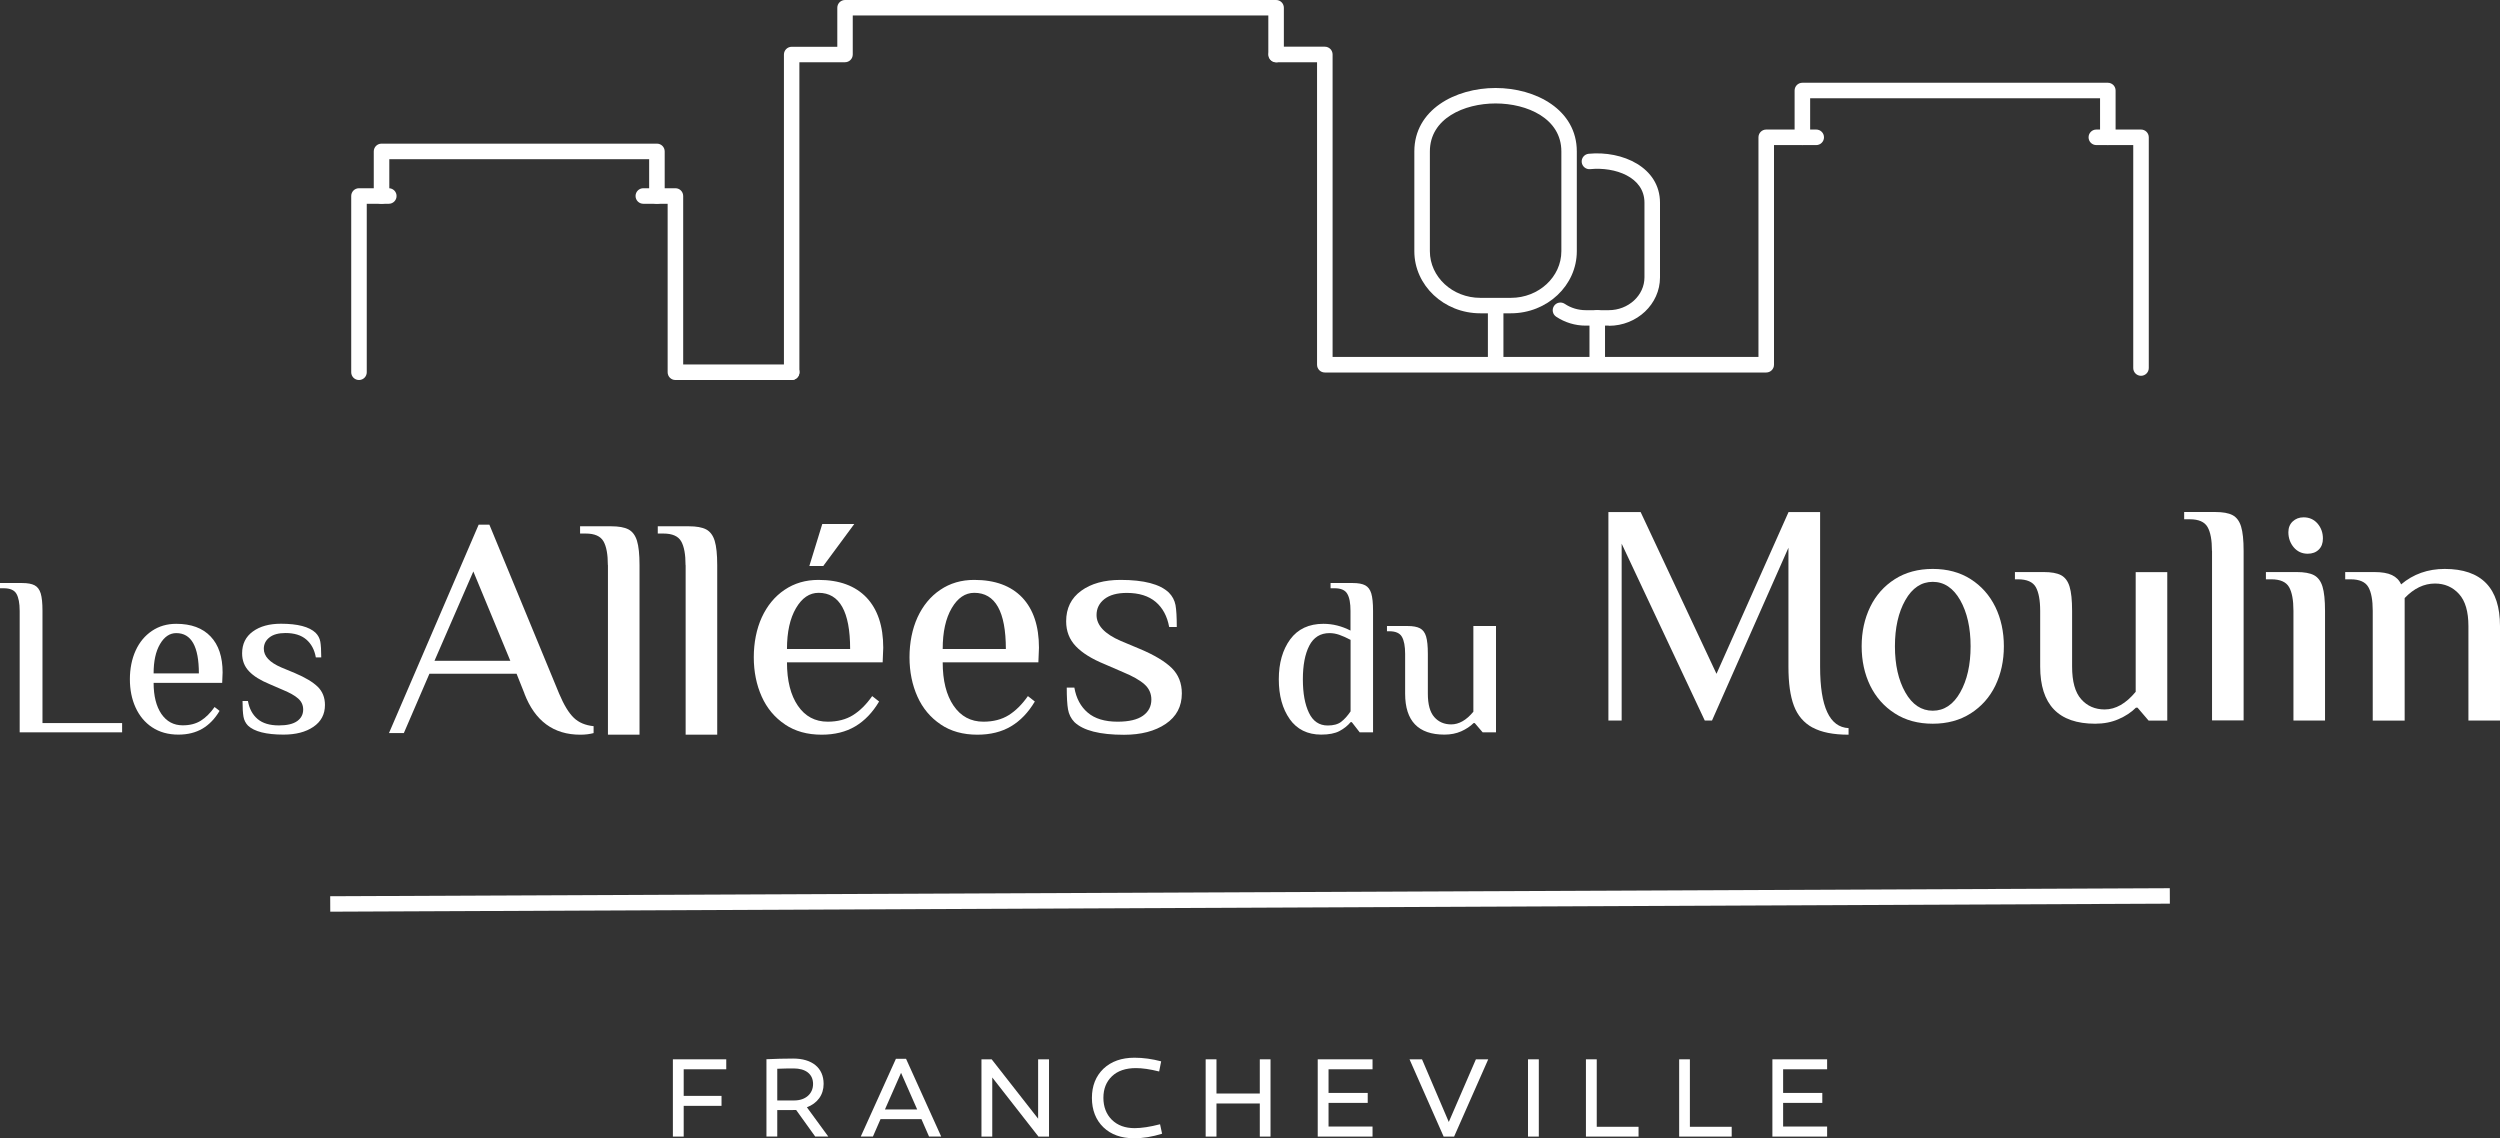 <?xml version="1.0" encoding="UTF-8"?>
<svg xmlns="http://www.w3.org/2000/svg" xmlns:xlink="http://www.w3.org/1999/xlink" id="Calque_1" data-name="Calque 1" viewBox="0 0 296.04 134.79">
  <rect x="0" y="0" width="296.04" height="134.79" fill="#333333" stroke="none"/>
  <defs>
    <style>
      .cls-1 {
        clip-path: url(#clippath-2);
      }

      .cls-1, .cls-2, .cls-3, .cls-4, .cls-5 {
        fill: none;
      }

      .cls-6 {
        fill: #fff;
      }

      .cls-2 {
        clip-path: url(#clippath-3);
      }

      .cls-4 {
        clip-path: url(#clippath);
      }

      .cls-5 {
        clip-path: url(#clippath-1);
      }
    </style>
    <clipPath id="clippath">
      <rect class="cls-3" width="296.04" height="134.79"></rect>
    </clipPath>
    <clipPath id="clippath-1">
      <rect class="cls-3" width="296.04" height="134.79"></rect>
    </clipPath>
    <clipPath id="clippath-2">
      <rect class="cls-3" width="296.04" height="134.79"></rect>
    </clipPath>
    <clipPath id="clippath-3">
      <rect class="cls-3" width="296.04" height="134.79"></rect>
    </clipPath>
  </defs>
  <g class="cls-4">
    <path class="cls-6" d="m2.33,72.34c0-.91-.13-1.58-.38-2.02-.25-.44-.75-.66-1.5-.66H0v-.62h2.63c.64,0,1.13.09,1.47.27.34.18.58.5.72.96.14.46.21,1.15.21,2.06v13.29h9.43v1.1H2.33v-14.39Z"></path>
    <path class="cls-6" d="m23.55,79.74c0-3.18-.89-4.77-2.68-4.77-.77,0-1.41.43-1.92,1.3-.51.87-.76,2.02-.76,3.47h5.36Zm-5.53,6.39c-.87-.58-1.52-1.37-1.97-2.36-.45-.99-.67-2.1-.67-3.34s.23-2.4.68-3.39c.45-.99,1.1-1.77,1.93-2.33.83-.56,1.79-.84,2.88-.84,1.77,0,3.12.5,4.07,1.5.95,1,1.42,2.42,1.42,4.26l-.05,1.23h-8.12c0,1.55.31,2.78.92,3.68.62.9,1.46,1.35,2.53,1.35.84,0,1.55-.18,2.14-.55.59-.37,1.13-.91,1.63-1.62l.59.46c-.55.93-1.23,1.63-2.02,2.1-.8.47-1.75.71-2.85.71-1.21,0-2.25-.29-3.12-.87"></path>
    <path class="cls-6" d="m29.37,85.93c-.29-.3-.47-.66-.54-1.07-.07-.41-.11-1.03-.11-1.85h.64c.16.91.54,1.62,1.14,2.13.6.51,1.44.76,2.53.76.97,0,1.68-.17,2.16-.51.47-.34.71-.79.71-1.37,0-.52-.2-.95-.59-1.3-.39-.35-1-.69-1.82-1.03l-1.55-.67c-1.09-.45-1.91-.95-2.45-1.53-.55-.57-.82-1.28-.82-2.12,0-1.11.42-1.97,1.27-2.59.85-.62,1.96-.92,3.33-.92,1.98,0,3.35.36,4.1,1.07.3.3.49.66.56,1.06.07.4.11,1.02.11,1.86h-.64c-.16-.91-.54-1.62-1.14-2.13-.6-.51-1.42-.76-2.45-.76-.82,0-1.46.17-1.9.52-.45.35-.67.8-.67,1.35,0,.88.69,1.61,2.06,2.2l1.61.67c1.23.52,2.13,1.06,2.71,1.62.57.56.86,1.28.86,2.16,0,1.11-.46,1.97-1.37,2.59-.91.62-2.09.92-3.54.92-2.05,0-3.46-.36-4.21-1.07"></path>
    <path class="cls-6" d="m60.43,78.25l-4.38-10.58-4.6,10.58h8.97Zm1.68,3.89l-.94-2.36h-10.32l-3.03,7.03h-1.76l10.62-24.68h1.27l8.26,20.01c.57,1.35,1.15,2.3,1.74,2.86.58.56,1.36.89,2.34.99v.82c-.45.12-.97.19-1.57.19-3.17,0-5.37-1.62-6.62-4.86"></path>
    <path class="cls-6" d="m71.98,66.92c0-1.27-.17-2.21-.52-2.82-.35-.61-1.05-.92-2.1-.92h-.67v-.86h3.67c.9,0,1.58.12,2.06.37.47.25.81.7,1.01,1.35.2.65.3,1.61.3,2.88v20.08h-3.74v-20.08Z"></path>
    <path class="cls-6" d="m81.18,66.92c0-1.27-.17-2.21-.52-2.82-.35-.61-1.05-.92-2.1-.92h-.67v-.86h3.67c.9,0,1.58.12,2.06.37.47.25.81.7,1.01,1.35.2.65.3,1.61.3,2.88v20.08h-3.74v-20.08Z"></path>
    <path class="cls-6" d="m97.38,62.05h3.78l-3.67,4.97h-1.65l1.53-4.97Zm3.29,14.81c0-4.44-1.25-6.66-3.74-6.66-1.07,0-1.96.6-2.67,1.81-.71,1.21-1.07,2.82-1.07,4.84h7.48Zm-7.72,8.92c-1.21-.81-2.13-1.91-2.75-3.29-.62-1.38-.94-2.94-.94-4.66s.32-3.35.95-4.73c.64-1.38,1.53-2.47,2.69-3.25,1.16-.79,2.5-1.18,4.02-1.18,2.47,0,4.36.7,5.69,2.09,1.32,1.4,1.98,3.38,1.98,5.95l-.07,1.72h-11.33c0,2.17.43,3.88,1.29,5.14.86,1.26,2.04,1.89,3.53,1.89,1.17,0,2.17-.26,2.99-.77.82-.51,1.58-1.26,2.28-2.26l.82.64c-.77,1.3-1.71,2.28-2.82,2.94-1.11.66-2.44.99-3.98.99-1.7,0-3.15-.4-4.36-1.22"></path>
    <path class="cls-6" d="m119.11,76.86c0-4.44-1.25-6.66-3.74-6.66-1.07,0-1.96.6-2.67,1.81-.71,1.21-1.07,2.82-1.07,4.84h7.48Zm-7.72,8.92c-1.21-.81-2.13-1.91-2.75-3.29-.62-1.38-.94-2.94-.94-4.66s.32-3.35.95-4.73c.64-1.38,1.53-2.47,2.69-3.25,1.16-.79,2.5-1.18,4.02-1.18,2.47,0,4.36.7,5.69,2.09,1.32,1.4,1.98,3.38,1.98,5.95l-.07,1.72h-11.33c0,2.17.43,3.88,1.29,5.14.86,1.26,2.04,1.89,3.53,1.89,1.17,0,2.17-.26,2.99-.77.82-.51,1.58-1.26,2.28-2.26l.82.64c-.77,1.3-1.71,2.28-2.82,2.94-1.11.66-2.44.99-3.98.99-1.7,0-3.15-.4-4.36-1.22"></path>
    <path class="cls-6" d="m127.22,85.5c-.4-.42-.65-.92-.75-1.5-.1-.57-.15-1.43-.15-2.58h.9c.22,1.27.75,2.26,1.59,2.97.83.71,2.01,1.07,3.53,1.07,1.35,0,2.35-.24,3.01-.71.66-.47.99-1.11.99-1.91,0-.72-.28-1.33-.82-1.81-.55-.49-1.4-.97-2.54-1.44l-2.17-.94c-1.52-.62-2.66-1.33-3.42-2.13-.76-.8-1.14-1.78-1.14-2.95,0-1.54.59-2.75,1.78-3.61,1.18-.86,2.74-1.29,4.66-1.29,2.77,0,4.67.5,5.72,1.5.42.42.68.92.79,1.48.1.56.15,1.43.15,2.6h-.9c-.23-1.27-.76-2.26-1.59-2.97-.84-.71-1.98-1.07-3.42-1.07-1.15,0-2.03.24-2.66.73-.62.49-.93,1.12-.93,1.89,0,1.22.96,2.24,2.88,3.07l2.24.94c1.72.72,2.98,1.48,3.78,2.26.8.79,1.2,1.79,1.2,3.01,0,1.55-.64,2.75-1.91,3.61-1.27.86-2.92,1.29-4.94,1.29-2.87,0-4.82-.5-5.87-1.5"></path>
    <path class="cls-6" d="m158.82,85.47c.38-.29.75-.7,1.11-1.23v-8.47c-.52-.27-.96-.47-1.34-.6-.38-.13-.76-.2-1.15-.2-1.09,0-1.89.5-2.4,1.49-.51.99-.76,2.32-.76,3.98s.24,2.97.72,3.97,1.22,1.5,2.22,1.5c.68,0,1.21-.14,1.59-.43m-6.08-.32c-.87-1.23-1.3-2.8-1.3-4.72s.45-3.5,1.35-4.73c.9-1.22,2.21-1.84,3.93-1.84,1.11,0,2.18.27,3.21.8v-2.33c0-.91-.12-1.58-.38-2.02-.25-.44-.75-.66-1.5-.66h-.48v-.62h2.63c.64,0,1.13.09,1.47.27.34.18.58.5.72.96.14.47.21,1.15.21,2.06v14.39h-1.58l-.94-1.21h-.13c-.36.43-.8.78-1.33,1.06-.53.28-1.25.42-2.16.42-1.62,0-2.87-.62-3.74-1.85"></path>
    <path class="cls-6" d="m166.39,82.15v-4.72c0-.91-.13-1.59-.38-2.02-.25-.44-.75-.66-1.5-.66h-.27v-.62h2.44c.64,0,1.13.09,1.47.27.34.18.58.5.72.96.14.47.21,1.15.21,2.06v4.72c0,1.27.25,2.19.76,2.77.51.58,1.18.87,2,.87.93,0,1.8-.5,2.63-1.5v-10.15h2.68v12.59h-1.58l-.94-1.1h-.13c-.39.39-.89.72-1.47.98-.59.26-1.25.39-1.98.39-3.11,0-4.66-1.62-4.66-4.85"></path>
    <path class="cls-6" d="m214.64,86.16c-1.03-.56-1.77-1.42-2.21-2.58-.44-1.16-.65-2.7-.65-4.62v-14.1l-9.05,20.46h-.86l-9.84-20.94v20.94h-1.57v-24.68h3.82l8.98,19.15,8.53-19.15h3.74v18.32c0,4.74,1.12,7.15,3.37,7.26v.78c-1.8,0-3.21-.28-4.24-.84"></path>
    <path class="cls-6" d="m232.12,81.99c.82-1.45,1.23-3.27,1.23-5.46s-.41-4.01-1.23-5.46c-.82-1.44-1.91-2.17-3.25-2.17s-2.43.72-3.25,2.17c-.82,1.45-1.23,3.27-1.23,5.46s.41,4.01,1.23,5.46c.82,1.45,1.91,2.17,3.25,2.17s2.43-.72,3.25-2.17m-7.74,2.49c-1.27-.81-2.24-1.91-2.92-3.29-.67-1.38-1.01-2.94-1.01-4.66s.34-3.27,1.01-4.66c.67-1.38,1.65-2.48,2.92-3.29,1.27-.81,2.77-1.21,4.49-1.21s3.22.4,4.49,1.21c1.27.81,2.24,1.91,2.92,3.29.67,1.38,1.01,2.94,1.01,4.66s-.34,3.27-1.01,4.66c-.67,1.38-1.65,2.48-2.92,3.29-1.27.81-2.77,1.22-4.49,1.22s-3.22-.4-4.49-1.22"></path>
    <path class="cls-6" d="m241.59,78.92v-6.58c0-1.27-.18-2.21-.52-2.82-.35-.61-1.05-.92-2.1-.92h-.37v-.86h3.4c.9,0,1.58.12,2.06.37.47.25.81.7,1.01,1.35.2.65.3,1.61.3,2.88v6.58c0,1.77.35,3.06,1.07,3.87.71.81,1.64,1.22,2.79,1.22,1.3,0,2.52-.7,3.67-2.09v-14.17h3.74v17.58h-2.21l-1.31-1.53h-.19c-.55.55-1.23,1-2.06,1.36-.82.36-1.74.54-2.77.54-4.34,0-6.51-2.26-6.51-6.77"></path>
    <path class="cls-6" d="m261.93,65.23c0-1.27-.17-2.21-.52-2.82-.35-.61-1.05-.92-2.1-.92h-.67v-.86h3.67c.9,0,1.58.12,2.06.37.47.25.81.7,1.01,1.35.2.65.3,1.61.3,2.88v20.08h-3.74v-20.08Z"></path>
    <path class="cls-6" d="m271.62,64.82c-.42-.5-.64-1.1-.64-1.8,0-.52.17-.95.51-1.27.34-.32.77-.49,1.29-.49.67,0,1.22.24,1.65.73.42.49.64,1.08.64,1.78,0,.55-.16.99-.49,1.31-.32.32-.76.49-1.31.49-.67,0-1.22-.25-1.65-.75m-.04,7.52c0-1.27-.17-2.21-.52-2.82-.35-.61-1.05-.92-2.1-.92h-.64v-.86h3.63c.9,0,1.58.12,2.06.37.47.25.81.7,1.01,1.35.2.65.3,1.61.3,2.88v12.98h-3.74v-12.98Z"></path>
    <path class="cls-6" d="m280.97,72.34c0-1.27-.17-2.21-.52-2.82-.35-.61-1.05-.92-2.1-.92h-.64v-.86h3.44c.9,0,1.6.12,2.1.36.5.24.86.6,1.08,1.1,1.44-1.22,3.17-1.83,5.16-1.83,4.36,0,6.55,2.26,6.55,6.77v11.18h-3.74v-11.18c0-1.72-.37-2.99-1.12-3.81-.75-.82-1.7-1.23-2.84-1.23-1.3,0-2.49.57-3.59,1.72v14.51h-3.78v-12.98Z"></path>
  </g>
  <polygon class="cls-6" points="79.68 125.44 79.68 134.59 80.96 134.59 80.96 130.95 85.44 130.95 85.44 129.77 80.96 129.77 80.96 126.62 86 126.62 86 125.44 79.68 125.44"></polygon>
  <g class="cls-5">
    <path class="cls-6" d="m94.07,130.31c1.29,0,2.21-.77,2.21-1.95s-.89-1.84-2.3-1.84c-.59,0-1.24.01-1.94.04v3.75h2.03Zm.22,1.13c-.15.01-.38.01-.69.01h-1.56v3.13h-1.28v-9.15c1.06-.05,2.11-.08,3.17-.08,2.21,0,3.6,1.08,3.6,3,0,1.31-.74,2.3-1.98,2.77l2.53,3.46h-1.55l-2.26-3.15Z"></path>
  </g>
  <path class="cls-6" d="m106.7,127.04l1.91,4.34h-3.82l1.91-4.34Zm-.61-1.66l-4.16,9.2h1.44l.9-2.06h4.84l.9,2.06h1.44l-4.16-9.2h-1.21Z"></path>
  <polygon class="cls-6" points="122.93 125.44 122.93 132.47 117.43 125.44 116.22 125.44 116.22 134.59 117.5 134.59 117.5 127.59 122.97 134.59 124.22 134.59 124.22 125.44 122.93 125.44"></polygon>
  <g class="cls-1">
    <path class="cls-6" d="m137.26,126.88c-1.08-.27-1.99-.4-2.74-.4-1.22,0-2.17.32-2.85.97-.67.64-1.01,1.49-1.01,2.55s.34,1.95,1.01,2.61c.68.66,1.57.98,2.69.98.81,0,1.82-.15,3.01-.46l.24,1.12c-1.14.36-2.25.54-3.31.54-1.52,0-2.73-.43-3.64-1.3-.9-.87-1.36-2.05-1.36-3.48s.46-2.58,1.37-3.46c.93-.87,2.15-1.3,3.67-1.3,1.05,0,2.1.15,3.16.43l-.24,1.21Z"></path>
  </g>
  <polygon class="cls-6" points="149.18 125.44 149.18 129.49 144.05 129.49 144.05 125.44 142.77 125.44 142.77 134.59 144.05 134.59 144.05 130.67 149.18 130.67 149.18 134.59 150.45 134.59 150.45 125.44 149.18 125.44"></polygon>
  <polygon class="cls-6" points="156.04 125.44 156.04 134.59 162.53 134.59 162.53 133.4 157.32 133.4 157.32 130.6 161.96 130.6 161.96 129.42 157.32 129.42 157.32 126.62 162.53 126.62 162.53 125.44 156.04 125.44"></polygon>
  <polygon class="cls-6" points="174.77 125.44 171.56 132.86 168.39 125.44 166.91 125.44 170.95 134.59 172.19 134.59 176.23 125.44 174.77 125.44"></polygon>
  <rect class="cls-6" x="180.94" y="125.44" width="1.28" height="9.15"></rect>
  <polygon class="cls-6" points="187.8 125.44 187.8 134.59 194.03 134.59 194.03 133.43 189.08 133.43 189.08 125.44 187.8 125.44"></polygon>
  <polygon class="cls-6" points="198.84 125.44 198.84 134.59 205.06 134.59 205.06 133.43 200.11 133.43 200.11 125.44 198.84 125.44"></polygon>
  <polygon class="cls-6" points="209.88 125.44 209.88 134.59 216.36 134.59 216.36 133.4 211.15 133.4 211.15 130.6 215.79 130.6 215.79 129.42 211.15 129.42 211.15 126.62 216.36 126.62 216.36 125.44 209.88 125.44"></polygon>
  <g class="cls-2">
    <path class="cls-6" d="m189.14,43.39c-.51,0-.92-.41-.92-.92v-4.83c0-.51.41-.92.92-.92s.92.41.92.92v4.83c0,.51-.41.92-.92.92"></path>
    <path class="cls-6" d="m190.5,38.56h-2.72c-1.26,0-2.47-.37-3.51-1.06-.42-.28-.53-.85-.25-1.27.28-.42.85-.53,1.27-.25.73.49,1.59.75,2.49.75h2.72c2.33,0,4.23-1.75,4.23-3.89v-8.84c0-3.05-3.5-4.26-6.43-3.97-.5.05-.95-.32-1-.82-.05-.5.32-.95.82-1,3.99-.39,8.45,1.6,8.45,5.8v8.84c0,3.16-2.72,5.73-6.06,5.73"></path>
    <path class="cls-6" d="m42.51,45c-.51,0-.92-.41-.92-.92v-20.87c0-.51.41-.92.92-.92h3.53c.51,0,.92.41.92.92s-.41.92-.92.92h-2.61v19.95c0,.51-.41.92-.92.92"></path>
    <path class="cls-6" d="m93.75,45h-13.77c-.51,0-.92-.41-.92-.92v-19.95h-2.88c-.51,0-.92-.41-.92-.92s.41-.92.92-.92h3.8c.51,0,.92.41.92.92v19.95h12.85c.51,0,.92.41.92.92s-.41.92-.92.92"></path>
    <path class="cls-6" d="m209.14,44.11h-52.26c-.51,0-.92-.41-.92-.92V7.37h-4.81c-.51,0-.92-.41-.92-.92s.41-.92.92-.92h5.73c.51,0,.92.41.92.92v35.82h50.43v-26.01c0-.51.41-.92.92-.92h5.92c.51,0,.92.41.92.92s-.41.92-.92.92h-5v26.01c0,.51-.41.92-.92.92"></path>
    <path class="cls-6" d="m253.53,44.5c-.51,0-.92-.41-.92-.92v-26.4h-4.37c-.51,0-.92-.41-.92-.92s.41-.92.92-.92h5.29c.51,0,.92.41.92.92v27.32c0,.51-.41.92-.92.92"></path>
    <path class="cls-6" d="m93.75,45c-.51,0-.92-.41-.92-.92V6.46c0-.51.41-.92.92-.92h5.4V.92c0-.51.41-.92.92-.92h51.04c.51,0,.92.41.92.92v5.54c0,.51-.41.92-.92.92s-.92-.41-.92-.92V1.83h-49.21v4.62c0,.51-.41.92-.92.92h-5.4v36.71c0,.51-.41.92-.92.92"></path>
    <path class="cls-6" d="m177.11,43.64c-.51,0-.92-.41-.92-.92v-5.89c0-.51.41-.92.92-.92s.92.41.92.92v5.89c0,.51-.41.92-.92.92"></path>
    <path class="cls-6" d="m177.11,12.25c-3.75,0-7.79,1.78-7.79,5.68v11.82c0,3.04,2.68,5.52,5.97,5.52h3.63c3.29,0,5.97-2.48,5.97-5.52v-11.82c0-3.9-4.04-5.68-7.79-5.68m1.82,24.85h-3.63c-4.3,0-7.81-3.3-7.81-7.35v-11.82c0-4.93,4.84-7.51,9.62-7.51s9.62,2.58,9.62,7.51v11.82c0,4.05-3.5,7.35-7.81,7.35"></path>
    <path class="cls-6" d="m249.6,17.18c-.51,0-.92-.41-.92-.92v-4.62h-34.33v4.62c0,.51-.41.92-.92.92s-.92-.41-.92-.92v-5.54c0-.51.41-.92.92-.92h36.17c.51,0,.92.41.92.92v5.54c0,.51-.41.92-.92.92"></path>
    <path class="cls-6" d="m77.79,24.13c-.51,0-.92-.41-.92-.92v-4.36h-30.77v4.36c0,.51-.41.92-.92.92s-.92-.41-.92-.92v-5.28c0-.51.41-.92.92-.92h32.61c.51,0,.92.41.92.92v5.28c0,.51-.41.92-.92.92"></path>
  </g>
  <rect class="cls-6" x="39.1" y="105.65" width="217.84" height="1.83" transform="translate(-.46 .65) rotate(-.25)"></rect>
</svg>
